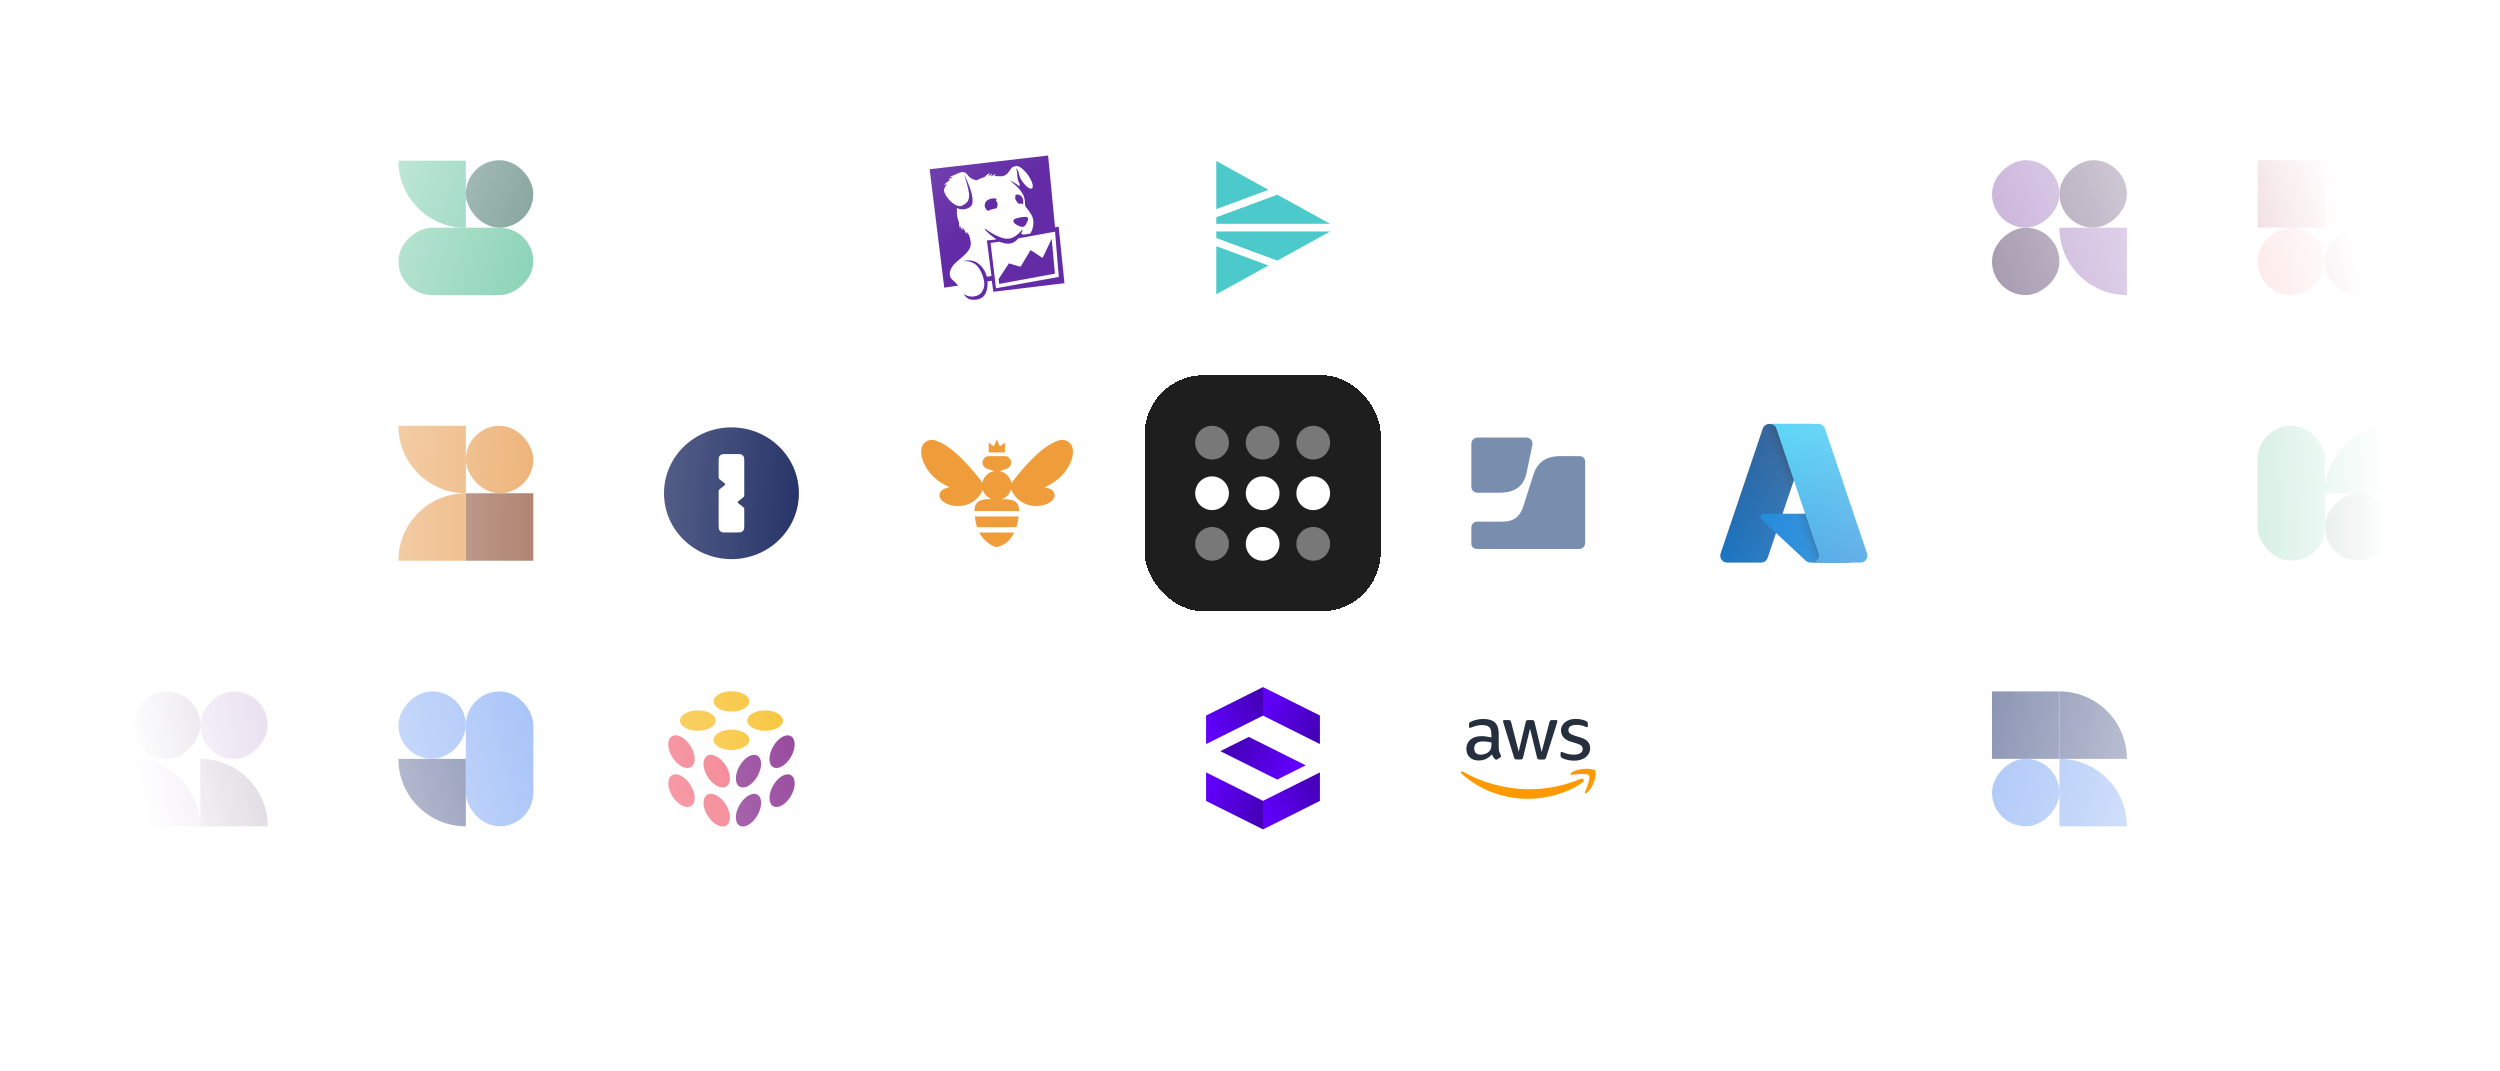 <svg xmlns="http://www.w3.org/2000/svg" fill="none" viewBox="0 0 1186 508" height="508" width="1186">
<rect fill="url(#paint0_radial_380_971)" transform="translate(39)" height="508.001" width="1120"></rect>
<g filter="url(#filter0_d_380_971)">
<rect shape-rendering="crispEdges" fill="white" rx="28" height="112" width="112" y="48" x="165"></rect>
<rect fill="#22AB74" transform="rotate(90 252.999 104)" rx="16" height="63.999" width="32" y="104" x="252.999"></rect>
<path fill="#22AB74" d="M189 72.215C189 89.833 203.323 104.108 220.999 104.108L220.999 72.215L189 72.215Z"></path>
<rect fill="#0D4B3B" rx="16" height="32" width="32" y="72" x="221"></rect>
</g>
<g filter="url(#filter1_d_380_971)">
<rect shape-rendering="crispEdges" fill="white" rx="28" height="112" width="112" y="48" x="417"></rect>
<g clip-path="url(#clip0_380_971)">
<path fill="#632CA6" d="M494.593 118.376L488.898 114.62L484.147 122.555L478.621 120.939L473.756 128.364L474.005 130.701L500.459 125.828L498.922 109.302L494.593 118.376ZM469.923 111.25L474.167 110.667C474.854 110.975 475.332 111.093 476.156 111.302C477.438 111.636 478.923 111.957 481.121 110.849C481.633 110.596 482.698 109.621 483.129 109.066L500.519 105.912L502.293 127.379L472.501 132.747L469.923 111.25ZM502.226 103.515L500.509 103.842L497.212 69.776L441.021 76.29L447.944 132.458L454.521 131.504C453.996 130.754 453.178 129.847 451.781 128.685C449.844 127.076 450.529 124.343 451.672 122.618C453.184 119.702 460.973 115.996 460.531 111.335C460.373 109.64 460.104 107.434 458.53 105.923C458.471 106.55 458.577 107.155 458.577 107.155C458.577 107.155 457.931 106.33 457.609 105.207C457.289 104.776 457.038 104.638 456.699 104.063C456.456 104.729 456.488 105.501 456.488 105.501C456.488 105.501 455.96 104.252 455.874 103.199C455.561 103.67 455.482 104.566 455.482 104.566C455.482 104.566 454.795 102.598 454.952 101.538C454.639 100.616 453.71 98.785 453.973 94.625C455.687 95.826 459.462 95.541 460.933 93.373C461.422 92.655 461.756 90.695 460.69 86.834C460.004 84.357 458.308 80.67 457.647 79.271L457.568 79.328C457.916 80.455 458.635 82.818 458.911 83.963C459.745 87.438 459.969 88.647 459.578 90.249C459.244 91.642 458.445 92.553 456.418 93.571C454.391 94.593 451.702 92.107 451.532 91.969C449.563 90.401 448.04 87.843 447.87 86.6C447.693 85.239 448.654 84.422 449.138 83.309C448.445 83.508 447.672 83.859 447.672 83.859C447.672 83.859 448.595 82.905 449.732 82.079C450.203 81.767 450.48 81.569 450.976 81.157C450.258 81.145 449.674 81.166 449.674 81.166C449.674 81.166 450.872 80.518 452.115 80.047C451.206 80.007 450.336 80.04 450.336 80.04C450.336 80.04 453.01 78.844 455.122 77.967C456.575 77.371 457.994 77.547 458.791 78.7C459.837 80.21 460.937 81.03 463.266 81.538C464.696 80.904 465.131 80.578 466.928 80.089C468.511 78.35 469.753 78.124 469.753 78.124C469.753 78.124 469.137 78.689 468.972 79.577C469.869 78.871 470.852 78.281 470.852 78.281C470.852 78.281 470.472 78.751 470.117 79.497L470.199 79.62C471.246 78.992 472.476 78.498 472.476 78.498C472.476 78.498 472.124 78.942 471.712 79.517C472.501 79.511 474.101 79.551 474.722 79.621C478.389 79.702 479.15 75.705 480.558 75.204C482.319 74.575 483.107 74.195 486.11 77.143C488.686 79.675 490.699 84.206 489.7 85.222C488.862 86.064 487.209 84.893 485.377 82.609C484.408 81.4 483.676 79.971 483.333 78.154C483.044 76.621 481.917 75.731 481.917 75.731C481.917 75.731 482.571 77.184 482.571 78.468C482.571 79.169 482.659 81.79 483.783 83.261C483.672 83.476 483.62 84.325 483.497 84.487C482.189 82.907 479.381 81.775 478.923 81.442C480.473 82.712 484.036 85.63 485.405 88.426C486.699 91.07 485.936 93.494 486.591 94.121C486.777 94.301 489.375 97.537 489.874 99.163C490.746 101.996 489.926 104.974 488.785 106.821L485.6 107.318C485.134 107.188 484.819 107.123 484.401 106.881C484.632 106.473 485.09 105.457 485.094 105.247L484.915 104.932C483.923 106.336 482.262 107.7 480.882 108.483C479.076 109.506 476.994 109.349 475.639 108.929C471.793 107.743 468.156 105.144 467.279 104.462C467.279 104.462 467.252 105.007 467.418 105.129C468.387 106.222 470.609 108.201 472.756 109.58L468.179 110.083L470.343 126.932C469.384 127.069 469.234 127.136 468.184 127.286C467.258 124.016 465.487 121.881 463.552 120.637C461.845 119.54 459.49 119.293 457.237 119.739L457.092 119.907C458.659 119.744 460.509 119.971 462.409 121.174C464.274 122.353 465.777 125.399 466.33 127.232C467.039 129.576 467.529 132.083 465.622 134.74C464.266 136.628 460.305 137.672 457.106 135.414C457.96 136.788 459.115 137.912 460.67 138.124C462.979 138.437 465.17 138.037 466.679 136.489C467.967 135.165 468.65 132.397 468.47 129.482L470.508 129.186L471.243 134.418L504.978 130.357L502.226 103.515ZM481.702 89.305C481.607 89.52 481.459 89.661 481.682 90.36L481.695 90.4L481.73 90.491L481.823 90.7C482.224 91.519 482.663 92.291 483.398 92.685C483.588 92.653 483.785 92.631 483.989 92.621C484.679 92.591 485.114 92.7 485.391 92.849C485.416 92.711 485.421 92.51 485.406 92.213C485.353 91.177 485.612 89.413 483.619 88.485C482.866 88.136 481.811 88.244 481.459 88.679C481.523 88.687 481.581 88.701 481.626 88.716C482.157 88.902 481.797 89.085 481.702 89.305ZM487.287 98.979C487.026 98.835 485.804 98.892 484.946 98.994C483.31 99.187 481.544 99.754 481.157 100.056C480.454 100.6 480.773 101.548 481.293 101.937C482.75 103.026 484.028 103.756 485.377 103.578C486.205 103.47 486.935 102.159 487.452 100.969C487.806 100.15 487.806 99.266 487.287 98.979ZM472.806 90.589C473.267 90.151 470.508 89.576 468.367 91.035C466.789 92.112 466.738 94.42 468.25 95.729C468.401 95.858 468.526 95.95 468.642 96.025C469.084 95.817 469.587 95.607 470.165 95.419C471.143 95.102 471.956 94.938 472.625 94.851C472.944 94.494 473.316 93.865 473.223 92.726C473.097 91.18 471.926 91.426 472.806 90.589Z" clip-rule="evenodd" fill-rule="evenodd"></path>
</g>
</g>
<g filter="url(#filter2_d_380_971)">
<rect shape-rendering="crispEdges" fill="white" rx="28" height="112" width="112" y="48" x="543"></rect>
<path fill="#4BC9CB" d="M577 108.912V105.819H631L605.952 119.637L577 108.912Z"></path>
<path fill="#4BC9CB" d="M601.748 121.962L577 135.617V112.797L601.748 121.962Z"></path>
<path fill="#4BC9CB" d="M577 99.081V102.181H631L605.952 88.362L577 99.081Z"></path>
<path fill="#4BC9CB" d="M601.748 86.038L577 72.383V95.203L601.748 86.038Z"></path>
</g>
<g filter="url(#filter3_d_380_971)">
<rect shape-rendering="crispEdges" fill="white" transform="rotate(-90 921 160)" rx="28" height="112" width="112" y="160" x="921"></rect>
<path fill="#9060B3" d="M1009 136C991.324 136 977.001 121.677 977.001 104L1009 104L1009 136Z"></path>
<rect fill="#4C325F" transform="rotate(90 977 104)" rx="16" height="32" width="32" y="104" x="977"></rect>
<rect fill="#4C325F" transform="rotate(90 1009 71.999)" rx="16" height="32" width="32" y="71.999" x="1009"></rect>
<rect fill="#9060B3" transform="rotate(90 977 71.999)" rx="16" height="32" width="32" y="71.999" x="977"></rect>
</g>
<g filter="url(#filter4_d_380_971)">
<rect shape-rendering="crispEdges" fill="white" rx="28" height="112" width="112" y="48" x="1047"></rect>
<rect fill="#940821" transform="rotate(90 1135 104)" rx="16" height="32.001" width="32.001" y="104" x="1135"></rect>
<rect fill="#ED6F66" transform="rotate(90 1103 104)" rx="16" height="32.001" width="32.001" y="104" x="1103"></rect>
<path fill="#ED6F66" d="M1135 104C1135 86.323 1120.68 72 1103 72L1103 104L1135 104Z"></path>
<rect fill="#940821" height="32.001" width="32.001" y="72.001" x="1071"></rect>
</g>
<g filter="url(#filter5_d_380_971)">
<rect fill="white" rx="28" height="112" width="112" y="174" x="165"></rect>
<rect fill="#762B0B" transform="rotate(180 253 262)" height="32" width="32" y="262" x="253"></rect>
<path fill="#E07D19" d="M189 198C189 215.677 203.323 230 221 230L221 198L189 198Z"></path>
<path fill="#E07D19" d="M221 230C203.323 230 189 244.323 189 261.999L221 261.999L221 230Z"></path>
<rect fill="#E07D19" transform="rotate(180 253 230)" rx="16" height="32" width="32" y="230" x="253"></rect>
</g>
<g filter="url(#filter6_d_380_971)">
<rect shape-rendering="crispEdges" fill="white" rx="28" height="112" width="112" y="174" x="291"></rect>
<path fill="#1A285F" d="M379 230C379 212.74 364.673 198.747 347 198.747C329.327 198.747 315 212.74 315 230C315 247.261 329.327 261.253 347 261.253C364.673 261.253 379 247.261 379 230ZM341.176 212.637C340.924 213.119 340.924 213.751 340.924 215.013V222.169C340.924 222.484 340.924 222.642 340.965 222.788C341.001 222.917 341.06 223.039 341.14 223.147C341.23 223.27 341.356 223.37 341.606 223.569L343.46 225.039C343.762 225.279 343.913 225.398 343.967 225.543C344.016 225.669 344.016 225.808 343.967 225.935C343.913 226.079 343.762 226.199 343.46 226.439L341.606 227.909C341.356 228.108 341.23 228.207 341.14 228.33C341.06 228.439 341.001 228.561 340.965 228.69C340.924 228.836 340.924 228.994 340.924 229.309V244.987C340.924 246.249 340.924 246.88 341.176 247.362C341.397 247.787 341.75 248.131 342.184 248.347C342.678 248.593 343.324 248.593 344.617 248.593H349.383C350.675 248.593 351.322 248.593 351.815 248.347C352.25 248.131 352.603 247.787 352.824 247.362C353.076 246.88 353.076 246.249 353.076 244.987V237.831C353.076 237.515 353.076 237.358 353.035 237.212C352.999 237.083 352.94 236.961 352.86 236.852C352.769 236.729 352.644 236.63 352.394 236.431L350.54 234.961C350.238 234.721 350.087 234.601 350.032 234.457C349.984 234.33 349.984 234.191 350.032 234.065C350.087 233.92 350.238 233.801 350.54 233.561L352.394 232.091C352.644 231.892 352.769 231.792 352.86 231.669C352.94 231.561 352.999 231.439 353.035 231.31C353.076 231.164 353.076 231.006 353.076 230.691V215.013C353.076 213.751 353.076 213.119 352.824 212.637C352.603 212.213 352.25 211.868 351.815 211.652C351.322 211.406 350.675 211.406 349.383 211.406H344.617C343.324 211.406 342.678 211.406 342.184 211.652C341.75 211.868 341.397 212.213 341.176 212.637Z" clip-rule="evenodd" fill-rule="evenodd"></path>
</g>
<g filter="url(#filter7_d_380_971)">
<rect shape-rendering="crispEdges" fill="white" rx="28" height="112" width="112" y="174" x="417"></rect>
<path fill="#EF9C3A" d="M508.764 208.313C508.442 207.135 507.696 206.115 506.669 205.45C505.639 204.783 504.399 204.516 503.184 204.698C502.988 204.733 502.795 204.778 502.603 204.838C493.767 207.229 483.438 220.364 480.266 224.638L480.241 224.673C480.076 224.892 479.936 225.086 479.816 225.25C479.593 223.842 478.94 222.537 477.946 221.513C476.95 220.486 475.662 219.787 474.256 219.511L477.585 218.34C478.11 218.173 478.58 217.869 478.945 217.458C479.311 217.048 479.558 216.546 479.661 216.007C479.765 215.468 479.72 214.911 479.531 214.395C479.343 213.879 479.018 213.424 478.592 213.076C478.019 212.61 477.298 212.364 476.558 212.382H469.222C468.485 212.37 467.768 212.62 467.201 213.089C466.635 213.556 466.257 214.211 466.136 214.933C466.014 215.655 466.157 216.396 466.539 217.022C466.924 217.646 467.52 218.114 468.222 218.34L471.543 219.501C470.186 219.768 468.938 220.43 467.957 221.402C466.978 222.373 466.311 223.612 466.039 224.961L465.804 224.643V224.608C462.572 220.357 452.248 207.22 443.412 204.838C442.729 204.65 442.013 204.608 441.312 204.715C440.612 204.823 439.942 205.076 439.347 205.46C438.319 206.121 437.571 207.136 437.246 208.311C436.892 209.809 436.913 211.37 437.306 212.86C438.376 217.471 442.186 222.841 447.876 225.83H447.835L450.418 227.11C449.896 227.23 449.382 227.377 448.876 227.552C448.303 227.753 447.751 228.006 447.225 228.307C446.607 228.668 446.134 229.232 445.885 229.901C445.637 230.571 445.629 231.305 445.863 231.98C445.93 232.173 446.018 232.358 446.125 232.532C447.095 234.17 449.522 235.509 452.429 235.916C457.173 236.621 463.188 234.959 466.215 228.47C466.541 229.438 467.077 230.323 467.784 231.063C468.492 231.802 469.353 232.378 470.308 232.749C467.306 232.697 463.918 232.997 462.802 235.56C462.437 236.477 462.267 237.459 462.302 238.444H483.443C483.443 236.596 483.068 234.705 481.287 233.742C479.506 232.78 477.283 232.805 475.207 232.845C476.273 232.477 477.235 231.857 478.009 231.039C478.782 230.224 479.345 229.233 479.65 228.153C482.627 234.894 488.758 236.623 493.576 235.908C496.483 235.479 498.91 234.16 499.887 232.522C500.12 232.129 500.262 231.689 500.303 231.235C500.344 230.78 500.283 230.322 500.124 229.894C499.877 229.223 499.404 228.658 498.785 228.297C498.246 228.01 497.682 227.772 497.099 227.587C496.594 227.412 496.08 227.265 495.559 227.145L498.14 225.865H498.099C503.789 222.886 507.607 217.506 508.674 212.895C509.083 211.397 509.113 209.823 508.764 208.311V208.313Z"></path>
<path fill="#EF9C3A" d="M462.505 241.456C462.673 243.036 463.008 244.594 463.507 246.104H482.167C482.693 244.45 483.055 242.748 483.248 241.026H462.461L462.505 241.456Z"></path>
<path fill="#EF9C3A" d="M469.687 254.21C470.457 254.666 472.073 255.699 473.054 255.486C476.997 254.561 479.558 251.911 481.144 248.646H464.572C465.727 250.937 467.498 252.863 469.687 254.21Z"></path>
<path fill="#EF9C3A" d="M476.727 205.971L474.346 207.736L472.885 204.485L471.423 207.736L469.042 205.971V210.61H476.727V205.971Z"></path>
</g>
<g filter="url(#filter8_d_380_971)">
<rect shape-rendering="crispEdges" fill="#1F1E1E" rx="28" height="112.001" width="112" y="174" x="543"></rect>
<ellipse fill-opacity="0.4" fill="white" ry="8" rx="8" cy="205.999" cx="574.995"></ellipse>
<ellipse fill-opacity="0.4" fill="white" ry="8" rx="8" cy="205.999" cx="598.998"></ellipse>
<ellipse fill-opacity="0.4" fill="white" ry="8" rx="8" cy="205.999" cx="622.995"></ellipse>
<ellipse fill="white" ry="8" rx="8" cy="229.999" cx="574.995"></ellipse>
<ellipse fill="white" ry="8" rx="8" cy="229.999" cx="598.998"></ellipse>
<ellipse fill="white" ry="8" rx="8" cy="229.999" cx="622.995"></ellipse>
<ellipse fill-opacity="0.4" fill="white" ry="8" rx="8" cy="253.999" cx="574.995"></ellipse>
<ellipse fill="white" ry="8" rx="8" cy="253.999" cx="598.998"></ellipse>
<ellipse fill-opacity="0.4" fill="white" ry="8" rx="8" cy="253.999" cx="622.995"></ellipse>
</g>
<g filter="url(#filter9_d_380_971)">
<rect shape-rendering="crispEdges" fill="white" rx="28" height="112" width="112" y="174" x="669"></rect>
<path fill="#798EAE" d="M740.294 212.378C733.371 212.378 729.217 215.273 727.329 221.566L722.545 236.545C720.783 241.455 717.888 243.469 712.727 243.469H700.769C699.259 243.469 698 244.727 698 246.238V253.916C698 255.301 699.133 256.434 700.643 256.434H749.231C750.741 256.434 752 255.175 752 253.664V215.021C752 213.51 750.867 212.378 749.357 212.378H740.294ZM700.895 203.566C699.385 203.566 698 204.951 698 206.462V226.853C698 228.489 699.259 229.748 700.895 229.748H711.217C715.874 229.748 722.42 228.741 724.182 220.434C724.182 220.434 725.944 212 726.951 207.091C727.329 205.203 725.944 203.566 724.056 203.566H700.895Z"></path>
</g>
<g filter="url(#filter10_d_380_971)">
<rect shape-rendering="crispEdges" fill="white" rx="28" height="112" width="112" y="174" x="795"></rect>
<path fill="url(#paint1_linear_380_971)" d="M839.365 197.104H860.027L838.577 260.655C838.357 261.308 837.937 261.876 837.377 262.278C836.818 262.68 836.146 262.896 835.457 262.896H819.376C818.854 262.896 818.34 262.772 817.875 262.533C817.41 262.295 817.009 261.95 816.704 261.525C816.4 261.101 816.201 260.611 816.123 260.094C816.046 259.578 816.093 259.05 816.259 258.555L836.243 199.345C836.463 198.691 836.883 198.124 837.443 197.722C838.003 197.319 838.675 197.104 839.365 197.104Z"></path>
<path fill="#0078D4" d="M869.39 239.73H836.626C836.321 239.73 836.023 239.821 835.771 239.992C835.519 240.164 835.325 240.407 835.213 240.69C835.101 240.973 835.078 241.284 835.145 241.581C835.212 241.878 835.367 242.148 835.59 242.356L856.644 262.007C857.257 262.578 858.064 262.896 858.902 262.896H877.455L869.39 239.73Z"></path>
<path fill="url(#paint2_linear_380_971)" d="M839.364 197.104C838.667 197.101 837.988 197.322 837.425 197.733C836.862 198.144 836.445 198.724 836.235 199.389L816.284 258.502C816.106 258.998 816.05 259.53 816.121 260.053C816.192 260.576 816.388 261.074 816.692 261.505C816.996 261.936 817.4 262.288 817.868 262.53C818.337 262.772 818.857 262.898 819.385 262.896H835.88C836.494 262.786 837.069 262.516 837.544 262.111C838.019 261.707 838.379 261.184 838.586 260.595L842.565 248.869L856.777 262.125C857.372 262.618 858.119 262.89 858.892 262.896H877.376L869.269 239.73L845.637 239.736L860.101 197.104H839.364Z"></path>
<path fill="url(#paint3_linear_380_971)" d="M865.756 199.342C865.536 198.689 865.116 198.123 864.557 197.721C863.998 197.32 863.327 197.104 862.639 197.104H839.611C840.3 197.104 840.971 197.32 841.53 197.721C842.089 198.123 842.508 198.69 842.728 199.342L862.713 258.555C862.88 259.05 862.926 259.577 862.849 260.094C862.772 260.61 862.573 261.101 862.268 261.526C861.963 261.95 861.562 262.296 861.097 262.534C860.633 262.773 860.118 262.897 859.596 262.897H882.624C883.146 262.897 883.661 262.772 884.125 262.534C884.59 262.295 884.991 261.95 885.296 261.525C885.6 261.101 885.799 260.61 885.876 260.094C885.954 259.577 885.907 259.05 885.74 258.555L865.756 199.342Z"></path>
</g>
<g filter="url(#filter11_d_380_971)">
<rect shape-rendering="crispEdges" fill="white" transform="rotate(90 1159 174)" rx="28" height="112" width="112" y="174" x="1159"></rect>
<rect fill="#22AB74" transform="rotate(-180 1103 262)" rx="16" height="63.999" width="32" y="262" x="1103"></rect>
<path fill="#22AB74" d="M1134.79 198C1117.17 198 1102.89 212.323 1102.89 229.999L1134.79 229.999L1134.79 198Z"></path>
<rect fill="#0D4B3B" transform="rotate(90 1135 230)" rx="16" height="32" width="32" y="230" x="1135"></rect>
</g>
<g filter="url(#filter12_d_380_971)">
<rect shape-rendering="crispEdges" fill="white" rx="28" height="112" width="112" y="300" x="39"></rect>
<path fill="#9060B3" d="M95.001 388C95.001 370.324 80.678 356 63.001 356L63.001 388L95.001 388Z"></path>
<path fill="#4C325F" d="M127.001 388C127.001 370.324 112.678 356 95.001 356L95.001 388L127.001 388Z"></path>
<rect fill="#9060B3" transform="matrix(1 -8.74237e-08 -8.74219e-08 -1 94.999 356)" rx="16" height="32" width="32"></rect>
<rect fill="#4C325F" transform="matrix(1 -8.74237e-08 -8.74219e-08 -1 62.999 356)" rx="16" height="32" width="32"></rect>
</g>
<g filter="url(#filter13_d_380_971)">
<rect shape-rendering="crispEdges" fill="white" rx="28" height="112" width="112" y="300" x="165"></rect>
<path fill="#253570" d="M189 356C189 373.676 203.323 387.999 221 387.999L221 356L189 356Z"></path>
<rect fill="#6294F1" transform="matrix(-1 8.74229e-08 8.74226e-08 1 221 324)" rx="16" height="32" width="32"></rect>
<rect fill="#6294F1" transform="rotate(-180 253 388)" rx="16" height="64" width="32" y="388" x="253"></rect>
</g>
<g filter="url(#filter14_d_380_971)">
<rect shape-rendering="crispEdges" fill="white" rx="28" height="112" width="112" y="300" x="291"></rect>
<path fill="#F26E7E" d="M327.719 359.94C330.174 358.584 330.178 354.194 327.728 350.134C325.277 346.074 321.3 343.883 318.844 345.239C316.389 346.595 316.385 350.985 318.835 355.045C321.286 359.104 325.263 361.296 327.719 359.94ZM327.733 368.632C330.184 372.692 330.18 377.082 327.724 378.438C325.268 379.794 321.291 377.603 318.841 373.543C316.39 369.483 316.394 365.093 318.85 363.737C321.305 362.381 325.283 364.573 327.733 368.632ZM344.467 377.886C346.918 381.945 346.914 386.335 344.458 387.692C342.002 389.048 338.025 386.856 335.575 382.797C333.124 378.737 333.128 374.347 335.584 372.991C338.039 371.635 342.017 373.826 344.467 377.886ZM344.462 359.388C346.912 363.447 346.908 367.837 344.453 369.194C341.997 370.55 338.02 368.358 335.569 364.298C333.119 360.239 333.123 355.849 335.578 354.493C338.034 353.137 342.011 355.328 344.462 359.388Z" clip-rule="evenodd" fill-rule="evenodd"></path>
<path fill="#8A3391" d="M375.243 355.049C377.576 350.988 377.573 346.596 375.234 345.239C372.896 343.882 369.108 346.075 366.774 350.136C364.44 354.198 364.444 358.59 366.783 359.947C369.121 361.303 372.909 359.111 375.243 355.049ZM375.243 363.741C377.582 365.098 377.586 369.49 375.252 373.552C372.918 377.613 369.13 379.806 366.792 378.449C364.453 377.092 364.449 372.7 366.783 368.639C369.117 364.577 372.905 362.385 375.243 363.741ZM359.31 372.984C361.648 374.341 361.652 378.733 359.318 382.794C356.985 386.855 353.197 389.048 350.858 387.692C348.52 386.335 348.516 381.943 350.85 377.881C353.183 373.82 356.971 371.627 359.31 372.984ZM359.301 354.481C361.639 355.838 361.643 360.23 359.309 364.292C356.976 368.353 353.188 370.546 350.849 369.189C348.511 367.833 348.507 363.44 350.841 359.379C353.174 355.317 356.962 353.125 359.301 354.481Z" clip-rule="evenodd" fill-rule="evenodd"></path>
<path fill="#F7BF2A" d="M355.45 328.75C355.45 331.424 351.662 333.592 346.99 333.592C342.318 333.592 338.531 331.424 338.531 328.75C338.531 326.075 342.318 323.907 346.99 323.907C351.662 323.907 355.45 326.075 355.45 328.75ZM339.501 337.851C339.501 340.525 335.714 342.693 331.042 342.693C326.369 342.693 322.582 340.525 322.582 337.851C322.582 335.176 326.369 333.008 331.042 333.008C335.714 333.008 339.501 335.176 339.501 337.851ZM362.96 342.693C367.632 342.693 371.419 340.525 371.419 337.851C371.419 335.176 367.632 333.008 362.96 333.008C358.288 333.008 354.5 335.176 354.5 337.851C354.5 340.525 358.288 342.693 362.96 342.693ZM355.45 346.972C355.45 349.646 351.662 351.814 346.99 351.814C342.318 351.814 338.531 349.646 338.531 346.972C338.531 344.297 342.318 342.129 346.99 342.129C351.662 342.129 355.45 344.297 355.45 346.972Z" clip-rule="evenodd" fill-rule="evenodd"></path>
</g>
<g filter="url(#filter15_d_380_971)">
<rect shape-rendering="crispEdges" fill="white" rx="28" height="112" width="112" y="300" x="543"></rect>
<g clip-path="url(#clip1_380_971)">
<path fill="url(#paint4_linear_380_971)" d="M599.165 335.487L626.165 348.985V335.459L599.165 321.958V335.487Z"></path>
<path fill="url(#paint5_linear_380_971)" d="M599.165 375.925L626.165 362.423V375.952L599.165 389.454V375.925Z"></path>
<path fill="url(#paint6_linear_380_971)" d="M599.165 335.487L572.165 348.985V335.459L599.165 321.958V335.487Z"></path>
<path fill="url(#paint7_linear_380_971)" d="M599.165 375.925L572.165 362.423V375.952L599.165 389.454V375.925Z"></path>
<path fill="url(#paint8_linear_380_971)" d="M578.91 352.341L605.89 365.832L619.412 359.066L592.444 345.583L578.91 352.341Z"></path>
</g>
</g>
<g filter="url(#filter16_d_380_971)">
<rect shape-rendering="crispEdges" fill="white" rx="28" height="112" width="112" y="300" x="669"></rect>
<path fill="#252F3E" d="M711.035 350.812C711.035 351.592 711.12 352.225 711.269 352.689C711.44 353.153 711.652 353.659 711.95 354.208C712.057 354.376 712.099 354.545 712.099 354.693C712.099 354.904 711.972 355.115 711.695 355.325L710.354 356.211C710.162 356.338 709.971 356.401 709.801 356.401C709.588 356.401 709.375 356.296 709.162 356.106C708.864 355.79 708.609 355.452 708.396 355.115C708.183 354.756 707.97 354.355 707.736 353.87C706.076 355.811 703.99 356.781 701.478 356.781C699.69 356.781 698.264 356.275 697.221 355.262C696.178 354.25 695.646 352.9 695.646 351.213C695.646 349.42 696.284 347.965 697.583 346.868C698.881 345.771 700.605 345.223 702.798 345.223C703.521 345.223 704.266 345.286 705.054 345.391C705.841 345.497 706.65 345.666 707.502 345.855V344.316C707.502 342.713 707.161 341.595 706.501 340.941C705.82 340.287 704.671 339.971 703.032 339.971C702.287 339.971 701.52 340.055 700.733 340.245C699.945 340.435 699.179 340.667 698.434 340.962C698.093 341.11 697.838 341.194 697.689 341.236C697.54 341.278 697.434 341.3 697.348 341.3C697.05 341.3 696.901 341.089 696.901 340.646V339.612C696.901 339.275 696.944 339.022 697.05 338.874C697.157 338.726 697.348 338.579 697.646 338.431C698.391 338.051 699.285 337.735 700.328 337.482C701.371 337.208 702.478 337.081 703.649 337.081C706.182 337.081 708.034 337.651 709.226 338.79C710.397 339.929 710.993 341.658 710.993 343.978V350.812H711.035ZM702.393 354.018C703.096 354.018 703.819 353.891 704.586 353.638C705.352 353.385 706.033 352.921 706.608 352.288C706.948 351.888 707.204 351.445 707.331 350.938C707.459 350.432 707.544 349.821 707.544 349.103V348.218C706.927 348.07 706.267 347.943 705.586 347.859C704.905 347.775 704.245 347.733 703.585 347.733C702.159 347.733 701.116 348.007 700.414 348.576C699.711 349.146 699.371 349.947 699.371 351.002C699.371 351.993 699.626 352.731 700.158 353.237C700.669 353.765 701.414 354.018 702.393 354.018ZM719.486 356.296C719.103 356.296 718.847 356.232 718.677 356.085C718.507 355.958 718.358 355.663 718.23 355.262L713.228 338.958C713.1 338.537 713.036 338.262 713.036 338.115C713.036 337.777 713.206 337.587 713.547 337.587H715.633C716.037 337.587 716.314 337.651 716.463 337.798C716.633 337.925 716.761 338.22 716.889 338.621L720.465 352.584L723.785 338.621C723.892 338.199 724.02 337.925 724.19 337.798C724.36 337.672 724.658 337.587 725.041 337.587H726.744C727.149 337.587 727.425 337.651 727.596 337.798C727.766 337.925 727.915 338.22 728 338.621L731.363 352.752L735.046 338.621C735.173 338.199 735.322 337.925 735.471 337.798C735.642 337.672 735.918 337.587 736.301 337.587H738.281C738.622 337.587 738.813 337.756 738.813 338.115C738.813 338.22 738.792 338.326 738.771 338.452C738.749 338.579 738.707 338.747 738.622 338.979L733.492 355.283C733.364 355.705 733.215 355.979 733.045 356.106C732.874 356.232 732.598 356.317 732.236 356.317H730.405C730.001 356.317 729.724 356.254 729.554 356.106C729.384 355.958 729.235 355.684 729.149 355.262L725.85 341.658L722.572 355.241C722.466 355.663 722.338 355.937 722.168 356.085C721.997 356.232 721.699 356.296 721.316 356.296H719.486ZM746.838 356.865C745.731 356.865 744.624 356.739 743.56 356.486C742.496 356.232 741.666 355.958 741.112 355.642C740.772 355.452 740.537 355.241 740.452 355.051C740.367 354.861 740.325 354.651 740.325 354.461V353.385C740.325 352.942 740.495 352.731 740.814 352.731C740.942 352.731 741.07 352.752 741.197 352.794C741.325 352.837 741.517 352.921 741.729 353.005C742.453 353.322 743.241 353.575 744.071 353.744C744.922 353.912 745.752 353.997 746.604 353.997C747.945 353.997 748.988 353.765 749.712 353.301C750.435 352.837 750.818 352.162 750.818 351.297C750.818 350.706 750.627 350.221 750.244 349.821C749.861 349.42 749.137 349.061 748.094 348.724L745.007 347.775C743.454 347.29 742.304 346.572 741.602 345.623C740.899 344.695 740.537 343.662 740.537 342.565C740.537 341.679 740.729 340.899 741.112 340.224C741.495 339.549 742.006 338.958 742.645 338.494C743.283 338.009 744.007 337.651 744.858 337.398C745.71 337.145 746.604 337.039 747.54 337.039C748.009 337.039 748.498 337.06 748.967 337.123C749.456 337.187 749.903 337.271 750.35 337.355C750.776 337.461 751.18 337.566 751.563 337.693C751.947 337.819 752.245 337.946 752.457 338.073C752.755 338.241 752.968 338.41 753.096 338.6C753.224 338.769 753.288 339.001 753.288 339.296V340.287C753.288 340.73 753.117 340.962 752.798 340.962C752.628 340.962 752.351 340.878 751.989 340.709C750.776 340.161 749.414 339.886 747.902 339.886C746.689 339.886 745.731 340.076 745.071 340.477C744.411 340.878 744.071 341.489 744.071 342.354C744.071 342.945 744.284 343.451 744.709 343.852C745.135 344.252 745.923 344.653 747.051 345.012L750.073 345.961C751.606 346.446 752.713 347.121 753.373 347.986C754.033 348.85 754.352 349.842 754.352 350.938C754.352 351.845 754.16 352.668 753.798 353.385C753.415 354.102 752.904 354.735 752.245 355.241C751.585 355.768 750.797 356.148 749.882 356.422C748.924 356.718 747.924 356.865 746.838 356.865Z"></path>
<path fill="#FF9900" d="M750.862 367.116C743.859 372.241 733.684 374.962 724.936 374.962C712.675 374.962 701.628 370.47 693.284 363.003C692.624 362.413 693.22 361.611 694.007 362.075C703.032 367.264 714.165 370.406 725.681 370.406C733.45 370.406 741.986 368.803 749.84 365.513C751.011 364.986 752.011 366.272 750.862 367.116Z" clip-rule="evenodd" fill-rule="evenodd"></path>
<path fill="#FF9900" d="M753.778 363.825C752.883 362.686 747.86 363.277 745.582 363.551C744.901 363.636 744.795 363.045 745.412 362.602C749.414 359.818 755.991 360.62 756.758 361.548C757.524 362.497 756.545 369.014 752.798 372.136C752.224 372.621 751.67 372.368 751.926 371.735C752.777 369.647 754.672 364.943 753.778 363.825Z" clip-rule="evenodd" fill-rule="evenodd"></path>
</g>
<g filter="url(#filter17_d_380_971)">
<rect shape-rendering="crispEdges" fill="white" rx="28" height="112" width="112" y="300" x="921"></rect>
<path fill="#253570" d="M1009 356.001C1009 338.324 994.677 324.001 977 324.001L977 356.001L1009 356.001Z"></path>
<path fill="#6294F1" d="M1009 388C1009 370.323 994.677 356 977 356L977 388L1009 388Z"></path>
<rect fill="#6294F1" transform="matrix(-1 8.74226e-08 8.7423e-08 1 977 356)" rx="16" height="32" width="32"></rect>
<rect fill="#253570" height="32" width="32" y="324.001" x="945"></rect>
</g>
<rect fill="url(#paint9_radial_380_971)" height="508" width="1186"></rect>
<defs>
<filter color-interpolation-filters="sRGB" filterUnits="userSpaceOnUse" height="132" width="132" y="42" x="155" id="filter0_d_380_971">
<feFlood result="BackgroundImageFix" flood-opacity="0"></feFlood>
<feColorMatrix result="hardAlpha" values="0 0 0 0 0 0 0 0 0 0 0 0 0 0 0 0 0 0 127 0" type="matrix" in="SourceAlpha"></feColorMatrix>
<feOffset dy="4"></feOffset>
<feGaussianBlur stdDeviation="5"></feGaussianBlur>
<feComposite operator="out" in2="hardAlpha"></feComposite>
<feColorMatrix values="0 0 0 0 0 0 0 0 0 0 0 0 0 0 0 0 0 0 0.1 0" type="matrix"></feColorMatrix>
<feBlend result="effect1_dropShadow_380_971" in2="BackgroundImageFix" mode="normal"></feBlend>
<feBlend result="shape" in2="effect1_dropShadow_380_971" in="SourceGraphic" mode="normal"></feBlend>
</filter>
<filter color-interpolation-filters="sRGB" filterUnits="userSpaceOnUse" height="132" width="132" y="42" x="407" id="filter1_d_380_971">
<feFlood result="BackgroundImageFix" flood-opacity="0"></feFlood>
<feColorMatrix result="hardAlpha" values="0 0 0 0 0 0 0 0 0 0 0 0 0 0 0 0 0 0 127 0" type="matrix" in="SourceAlpha"></feColorMatrix>
<feOffset dy="4"></feOffset>
<feGaussianBlur stdDeviation="5"></feGaussianBlur>
<feComposite operator="out" in2="hardAlpha"></feComposite>
<feColorMatrix values="0 0 0 0 0 0 0 0 0 0 0 0 0 0 0 0 0 0 0.1 0" type="matrix"></feColorMatrix>
<feBlend result="effect1_dropShadow_380_971" in2="BackgroundImageFix" mode="normal"></feBlend>
<feBlend result="shape" in2="effect1_dropShadow_380_971" in="SourceGraphic" mode="normal"></feBlend>
</filter>
<filter color-interpolation-filters="sRGB" filterUnits="userSpaceOnUse" height="132" width="132" y="42" x="533" id="filter2_d_380_971">
<feFlood result="BackgroundImageFix" flood-opacity="0"></feFlood>
<feColorMatrix result="hardAlpha" values="0 0 0 0 0 0 0 0 0 0 0 0 0 0 0 0 0 0 127 0" type="matrix" in="SourceAlpha"></feColorMatrix>
<feOffset dy="4"></feOffset>
<feGaussianBlur stdDeviation="5"></feGaussianBlur>
<feComposite operator="out" in2="hardAlpha"></feComposite>
<feColorMatrix values="0 0 0 0 0 0 0 0 0 0 0 0 0 0 0 0 0 0 0.1 0" type="matrix"></feColorMatrix>
<feBlend result="effect1_dropShadow_380_971" in2="BackgroundImageFix" mode="normal"></feBlend>
<feBlend result="shape" in2="effect1_dropShadow_380_971" in="SourceGraphic" mode="normal"></feBlend>
</filter>
<filter color-interpolation-filters="sRGB" filterUnits="userSpaceOnUse" height="132" width="132" y="42" x="911" id="filter3_d_380_971">
<feFlood result="BackgroundImageFix" flood-opacity="0"></feFlood>
<feColorMatrix result="hardAlpha" values="0 0 0 0 0 0 0 0 0 0 0 0 0 0 0 0 0 0 127 0" type="matrix" in="SourceAlpha"></feColorMatrix>
<feOffset dy="4"></feOffset>
<feGaussianBlur stdDeviation="5"></feGaussianBlur>
<feComposite operator="out" in2="hardAlpha"></feComposite>
<feColorMatrix values="0 0 0 0 0 0 0 0 0 0 0 0 0 0 0 0 0 0 0.1 0" type="matrix"></feColorMatrix>
<feBlend result="effect1_dropShadow_380_971" in2="BackgroundImageFix" mode="normal"></feBlend>
<feBlend result="shape" in2="effect1_dropShadow_380_971" in="SourceGraphic" mode="normal"></feBlend>
</filter>
<filter color-interpolation-filters="sRGB" filterUnits="userSpaceOnUse" height="132" width="132" y="42" x="1037" id="filter4_d_380_971">
<feFlood result="BackgroundImageFix" flood-opacity="0"></feFlood>
<feColorMatrix result="hardAlpha" values="0 0 0 0 0 0 0 0 0 0 0 0 0 0 0 0 0 0 127 0" type="matrix" in="SourceAlpha"></feColorMatrix>
<feOffset dy="4"></feOffset>
<feGaussianBlur stdDeviation="5"></feGaussianBlur>
<feComposite operator="out" in2="hardAlpha"></feComposite>
<feColorMatrix values="0 0 0 0 0 0 0 0 0 0 0 0 0 0 0 0 0 0 0.1 0" type="matrix"></feColorMatrix>
<feBlend result="effect1_dropShadow_380_971" in2="BackgroundImageFix" mode="normal"></feBlend>
<feBlend result="shape" in2="effect1_dropShadow_380_971" in="SourceGraphic" mode="normal"></feBlend>
</filter>
<filter color-interpolation-filters="sRGB" filterUnits="userSpaceOnUse" height="132" width="132" y="168" x="155" id="filter5_d_380_971">
<feFlood result="BackgroundImageFix" flood-opacity="0"></feFlood>
<feColorMatrix result="hardAlpha" values="0 0 0 0 0 0 0 0 0 0 0 0 0 0 0 0 0 0 127 0" type="matrix" in="SourceAlpha"></feColorMatrix>
<feOffset dy="4"></feOffset>
<feGaussianBlur stdDeviation="5"></feGaussianBlur>
<feComposite operator="out" in2="hardAlpha"></feComposite>
<feColorMatrix values="0 0 0 0 0 0 0 0 0 0 0 0 0 0 0 0 0 0 0.1 0" type="matrix"></feColorMatrix>
<feBlend result="effect1_dropShadow_380_971" in2="BackgroundImageFix" mode="normal"></feBlend>
<feBlend result="shape" in2="effect1_dropShadow_380_971" in="SourceGraphic" mode="normal"></feBlend>
</filter>
<filter color-interpolation-filters="sRGB" filterUnits="userSpaceOnUse" height="132" width="132" y="168" x="281" id="filter6_d_380_971">
<feFlood result="BackgroundImageFix" flood-opacity="0"></feFlood>
<feColorMatrix result="hardAlpha" values="0 0 0 0 0 0 0 0 0 0 0 0 0 0 0 0 0 0 127 0" type="matrix" in="SourceAlpha"></feColorMatrix>
<feOffset dy="4"></feOffset>
<feGaussianBlur stdDeviation="5"></feGaussianBlur>
<feComposite operator="out" in2="hardAlpha"></feComposite>
<feColorMatrix values="0 0 0 0 0 0 0 0 0 0 0 0 0 0 0 0 0 0 0.1 0" type="matrix"></feColorMatrix>
<feBlend result="effect1_dropShadow_380_971" in2="BackgroundImageFix" mode="normal"></feBlend>
<feBlend result="shape" in2="effect1_dropShadow_380_971" in="SourceGraphic" mode="normal"></feBlend>
</filter>
<filter color-interpolation-filters="sRGB" filterUnits="userSpaceOnUse" height="132" width="132" y="168" x="407" id="filter7_d_380_971">
<feFlood result="BackgroundImageFix" flood-opacity="0"></feFlood>
<feColorMatrix result="hardAlpha" values="0 0 0 0 0 0 0 0 0 0 0 0 0 0 0 0 0 0 127 0" type="matrix" in="SourceAlpha"></feColorMatrix>
<feOffset dy="4"></feOffset>
<feGaussianBlur stdDeviation="5"></feGaussianBlur>
<feComposite operator="out" in2="hardAlpha"></feComposite>
<feColorMatrix values="0 0 0 0 0 0 0 0 0 0 0 0 0 0 0 0 0 0 0.1 0" type="matrix"></feColorMatrix>
<feBlend result="effect1_dropShadow_380_971" in2="BackgroundImageFix" mode="normal"></feBlend>
<feBlend result="shape" in2="effect1_dropShadow_380_971" in="SourceGraphic" mode="normal"></feBlend>
</filter>
<filter color-interpolation-filters="sRGB" filterUnits="userSpaceOnUse" height="132" width="132" y="168" x="533" id="filter8_d_380_971">
<feFlood result="BackgroundImageFix" flood-opacity="0"></feFlood>
<feColorMatrix result="hardAlpha" values="0 0 0 0 0 0 0 0 0 0 0 0 0 0 0 0 0 0 127 0" type="matrix" in="SourceAlpha"></feColorMatrix>
<feOffset dy="4"></feOffset>
<feGaussianBlur stdDeviation="5"></feGaussianBlur>
<feComposite operator="out" in2="hardAlpha"></feComposite>
<feColorMatrix values="0 0 0 0 0 0 0 0 0 0 0 0 0 0 0 0 0 0 0.1 0" type="matrix"></feColorMatrix>
<feBlend result="effect1_dropShadow_380_971" in2="BackgroundImageFix" mode="normal"></feBlend>
<feBlend result="shape" in2="effect1_dropShadow_380_971" in="SourceGraphic" mode="normal"></feBlend>
</filter>
<filter color-interpolation-filters="sRGB" filterUnits="userSpaceOnUse" height="132" width="132" y="168" x="659" id="filter9_d_380_971">
<feFlood result="BackgroundImageFix" flood-opacity="0"></feFlood>
<feColorMatrix result="hardAlpha" values="0 0 0 0 0 0 0 0 0 0 0 0 0 0 0 0 0 0 127 0" type="matrix" in="SourceAlpha"></feColorMatrix>
<feOffset dy="4"></feOffset>
<feGaussianBlur stdDeviation="5"></feGaussianBlur>
<feComposite operator="out" in2="hardAlpha"></feComposite>
<feColorMatrix values="0 0 0 0 0 0 0 0 0 0 0 0 0 0 0 0 0 0 0.1 0" type="matrix"></feColorMatrix>
<feBlend result="effect1_dropShadow_380_971" in2="BackgroundImageFix" mode="normal"></feBlend>
<feBlend result="shape" in2="effect1_dropShadow_380_971" in="SourceGraphic" mode="normal"></feBlend>
</filter>
<filter color-interpolation-filters="sRGB" filterUnits="userSpaceOnUse" height="132" width="132" y="168" x="785" id="filter10_d_380_971">
<feFlood result="BackgroundImageFix" flood-opacity="0"></feFlood>
<feColorMatrix result="hardAlpha" values="0 0 0 0 0 0 0 0 0 0 0 0 0 0 0 0 0 0 127 0" type="matrix" in="SourceAlpha"></feColorMatrix>
<feOffset dy="4"></feOffset>
<feGaussianBlur stdDeviation="5"></feGaussianBlur>
<feComposite operator="out" in2="hardAlpha"></feComposite>
<feColorMatrix values="0 0 0 0 0 0 0 0 0 0 0 0 0 0 0 0 0 0 0.1 0" type="matrix"></feColorMatrix>
<feBlend result="effect1_dropShadow_380_971" in2="BackgroundImageFix" mode="normal"></feBlend>
<feBlend result="shape" in2="effect1_dropShadow_380_971" in="SourceGraphic" mode="normal"></feBlend>
</filter>
<filter color-interpolation-filters="sRGB" filterUnits="userSpaceOnUse" height="132" width="132" y="168" x="1037" id="filter11_d_380_971">
<feFlood result="BackgroundImageFix" flood-opacity="0"></feFlood>
<feColorMatrix result="hardAlpha" values="0 0 0 0 0 0 0 0 0 0 0 0 0 0 0 0 0 0 127 0" type="matrix" in="SourceAlpha"></feColorMatrix>
<feOffset dy="4"></feOffset>
<feGaussianBlur stdDeviation="5"></feGaussianBlur>
<feComposite operator="out" in2="hardAlpha"></feComposite>
<feColorMatrix values="0 0 0 0 0 0 0 0 0 0 0 0 0 0 0 0 0 0 0.1 0" type="matrix"></feColorMatrix>
<feBlend result="effect1_dropShadow_380_971" in2="BackgroundImageFix" mode="normal"></feBlend>
<feBlend result="shape" in2="effect1_dropShadow_380_971" in="SourceGraphic" mode="normal"></feBlend>
</filter>
<filter color-interpolation-filters="sRGB" filterUnits="userSpaceOnUse" height="132" width="132" y="294" x="29" id="filter12_d_380_971">
<feFlood result="BackgroundImageFix" flood-opacity="0"></feFlood>
<feColorMatrix result="hardAlpha" values="0 0 0 0 0 0 0 0 0 0 0 0 0 0 0 0 0 0 127 0" type="matrix" in="SourceAlpha"></feColorMatrix>
<feOffset dy="4"></feOffset>
<feGaussianBlur stdDeviation="5"></feGaussianBlur>
<feComposite operator="out" in2="hardAlpha"></feComposite>
<feColorMatrix values="0 0 0 0 0 0 0 0 0 0 0 0 0 0 0 0 0 0 0.1 0" type="matrix"></feColorMatrix>
<feBlend result="effect1_dropShadow_380_971" in2="BackgroundImageFix" mode="normal"></feBlend>
<feBlend result="shape" in2="effect1_dropShadow_380_971" in="SourceGraphic" mode="normal"></feBlend>
</filter>
<filter color-interpolation-filters="sRGB" filterUnits="userSpaceOnUse" height="132" width="132" y="294" x="155" id="filter13_d_380_971">
<feFlood result="BackgroundImageFix" flood-opacity="0"></feFlood>
<feColorMatrix result="hardAlpha" values="0 0 0 0 0 0 0 0 0 0 0 0 0 0 0 0 0 0 127 0" type="matrix" in="SourceAlpha"></feColorMatrix>
<feOffset dy="4"></feOffset>
<feGaussianBlur stdDeviation="5"></feGaussianBlur>
<feComposite operator="out" in2="hardAlpha"></feComposite>
<feColorMatrix values="0 0 0 0 0 0 0 0 0 0 0 0 0 0 0 0 0 0 0.1 0" type="matrix"></feColorMatrix>
<feBlend result="effect1_dropShadow_380_971" in2="BackgroundImageFix" mode="normal"></feBlend>
<feBlend result="shape" in2="effect1_dropShadow_380_971" in="SourceGraphic" mode="normal"></feBlend>
</filter>
<filter color-interpolation-filters="sRGB" filterUnits="userSpaceOnUse" height="132" width="132" y="294" x="281" id="filter14_d_380_971">
<feFlood result="BackgroundImageFix" flood-opacity="0"></feFlood>
<feColorMatrix result="hardAlpha" values="0 0 0 0 0 0 0 0 0 0 0 0 0 0 0 0 0 0 127 0" type="matrix" in="SourceAlpha"></feColorMatrix>
<feOffset dy="4"></feOffset>
<feGaussianBlur stdDeviation="5"></feGaussianBlur>
<feComposite operator="out" in2="hardAlpha"></feComposite>
<feColorMatrix values="0 0 0 0 0 0 0 0 0 0 0 0 0 0 0 0 0 0 0.1 0" type="matrix"></feColorMatrix>
<feBlend result="effect1_dropShadow_380_971" in2="BackgroundImageFix" mode="normal"></feBlend>
<feBlend result="shape" in2="effect1_dropShadow_380_971" in="SourceGraphic" mode="normal"></feBlend>
</filter>
<filter color-interpolation-filters="sRGB" filterUnits="userSpaceOnUse" height="132" width="132" y="294" x="533" id="filter15_d_380_971">
<feFlood result="BackgroundImageFix" flood-opacity="0"></feFlood>
<feColorMatrix result="hardAlpha" values="0 0 0 0 0 0 0 0 0 0 0 0 0 0 0 0 0 0 127 0" type="matrix" in="SourceAlpha"></feColorMatrix>
<feOffset dy="4"></feOffset>
<feGaussianBlur stdDeviation="5"></feGaussianBlur>
<feComposite operator="out" in2="hardAlpha"></feComposite>
<feColorMatrix values="0 0 0 0 0 0 0 0 0 0 0 0 0 0 0 0 0 0 0.1 0" type="matrix"></feColorMatrix>
<feBlend result="effect1_dropShadow_380_971" in2="BackgroundImageFix" mode="normal"></feBlend>
<feBlend result="shape" in2="effect1_dropShadow_380_971" in="SourceGraphic" mode="normal"></feBlend>
</filter>
<filter color-interpolation-filters="sRGB" filterUnits="userSpaceOnUse" height="132" width="132" y="294" x="659" id="filter16_d_380_971">
<feFlood result="BackgroundImageFix" flood-opacity="0"></feFlood>
<feColorMatrix result="hardAlpha" values="0 0 0 0 0 0 0 0 0 0 0 0 0 0 0 0 0 0 127 0" type="matrix" in="SourceAlpha"></feColorMatrix>
<feOffset dy="4"></feOffset>
<feGaussianBlur stdDeviation="5"></feGaussianBlur>
<feComposite operator="out" in2="hardAlpha"></feComposite>
<feColorMatrix values="0 0 0 0 0 0 0 0 0 0 0 0 0 0 0 0 0 0 0.1 0" type="matrix"></feColorMatrix>
<feBlend result="effect1_dropShadow_380_971" in2="BackgroundImageFix" mode="normal"></feBlend>
<feBlend result="shape" in2="effect1_dropShadow_380_971" in="SourceGraphic" mode="normal"></feBlend>
</filter>
<filter color-interpolation-filters="sRGB" filterUnits="userSpaceOnUse" height="132" width="132" y="294" x="911" id="filter17_d_380_971">
<feFlood result="BackgroundImageFix" flood-opacity="0"></feFlood>
<feColorMatrix result="hardAlpha" values="0 0 0 0 0 0 0 0 0 0 0 0 0 0 0 0 0 0 127 0" type="matrix" in="SourceAlpha"></feColorMatrix>
<feOffset dy="4"></feOffset>
<feGaussianBlur stdDeviation="5"></feGaussianBlur>
<feComposite operator="out" in2="hardAlpha"></feComposite>
<feColorMatrix values="0 0 0 0 0 0 0 0 0 0 0 0 0 0 0 0 0 0 0.1 0" type="matrix"></feColorMatrix>
<feBlend result="effect1_dropShadow_380_971" in2="BackgroundImageFix" mode="normal"></feBlend>
<feBlend result="shape" in2="effect1_dropShadow_380_971" in="SourceGraphic" mode="normal"></feBlend>
</filter>
<radialGradient gradientTransform="translate(560 254) rotate(90) scale(663.001 602.4)" gradientUnits="userSpaceOnUse" r="1" cy="0" cx="0" id="paint0_radial_380_971">
<stop stop-opacity="0" stop-color="white"></stop>
<stop stop-opacity="0" stop-color="white" offset="0.306"></stop>
<stop stop-color="white" offset="0.851"></stop>
</radialGradient>
<linearGradient gradientUnits="userSpaceOnUse" y2="265.371" x2="825.437" y1="201.979" x1="846.895" id="paint1_linear_380_971">
<stop stop-color="#114A8B"></stop>
<stop stop-color="#0669BC" offset="1"></stop>
</linearGradient>
<linearGradient gradientUnits="userSpaceOnUse" y2="233.2" x2="848.634" y1="231.522" x1="853.598" id="paint2_linear_380_971">
<stop stop-opacity="0.3"></stop>
<stop stop-opacity="0.2" offset="0.071"></stop>
<stop stop-opacity="0.1" offset="0.321"></stop>
<stop stop-opacity="0.05" offset="0.623"></stop>
<stop stop-opacity="0" offset="1"></stop>
</linearGradient>
<linearGradient gradientUnits="userSpaceOnUse" y2="262.883" x2="874.423" y1="200.131" x1="850.869" id="paint3_linear_380_971">
<stop stop-color="#3CCBF4"></stop>
<stop stop-color="#2892DF" offset="1"></stop>
</linearGradient>
<linearGradient gradientUnits="userSpaceOnUse" y2="328.708" x2="599.152" y1="342.136" x1="625.976" id="paint4_linear_380_971">
<stop stop-color="#4500B6"></stop>
<stop stop-color="#6100FF" offset="1"></stop>
</linearGradient>
<linearGradient gradientUnits="userSpaceOnUse" y2="382.703" x2="599.152" y1="369.275" x1="625.976" id="paint5_linear_380_971">
<stop stop-color="#4500B6"></stop>
<stop stop-color="#6100FF" offset="1"></stop>
</linearGradient>
<linearGradient gradientUnits="userSpaceOnUse" y2="328.708" x2="599.178" y1="342.136" x1="572.355" id="paint6_linear_380_971">
<stop stop-color="#6100FF"></stop>
<stop stop-color="#4500B6" offset="1"></stop>
</linearGradient>
<linearGradient gradientUnits="userSpaceOnUse" y2="382.703" x2="599.178" y1="369.275" x1="572.355" id="paint7_linear_380_971">
<stop stop-color="#6100FF"></stop>
<stop stop-color="#4500B6" offset="1"></stop>
</linearGradient>
<linearGradient gradientUnits="userSpaceOnUse" y2="348.381" x2="584.538" y1="362.914" x1="613.566" id="paint8_linear_380_971">
<stop stop-color="#6100FF"></stop>
<stop stop-color="#4500B6" offset="1"></stop>
</linearGradient>
<radialGradient gradientTransform="translate(593 254) rotate(90) scale(663 637.899)" gradientUnits="userSpaceOnUse" r="1" cy="0" cx="0" id="paint9_radial_380_971">
<stop stop-opacity="0" stop-color="white"></stop>
<stop stop-opacity="0" stop-color="white" offset="0.306"></stop>
<stop stop-color="white" offset="0.851"></stop>
</radialGradient>
<clipPath id="clip0_380_971">
<rect transform="translate(441 69.754)" fill="white" height="68.491" width="64"></rect>
</clipPath>
<clipPath id="clip1_380_971">
<rect transform="translate(567 321.755)" fill="white" height="68.491" width="64"></rect>
</clipPath>
</defs>
</svg>
